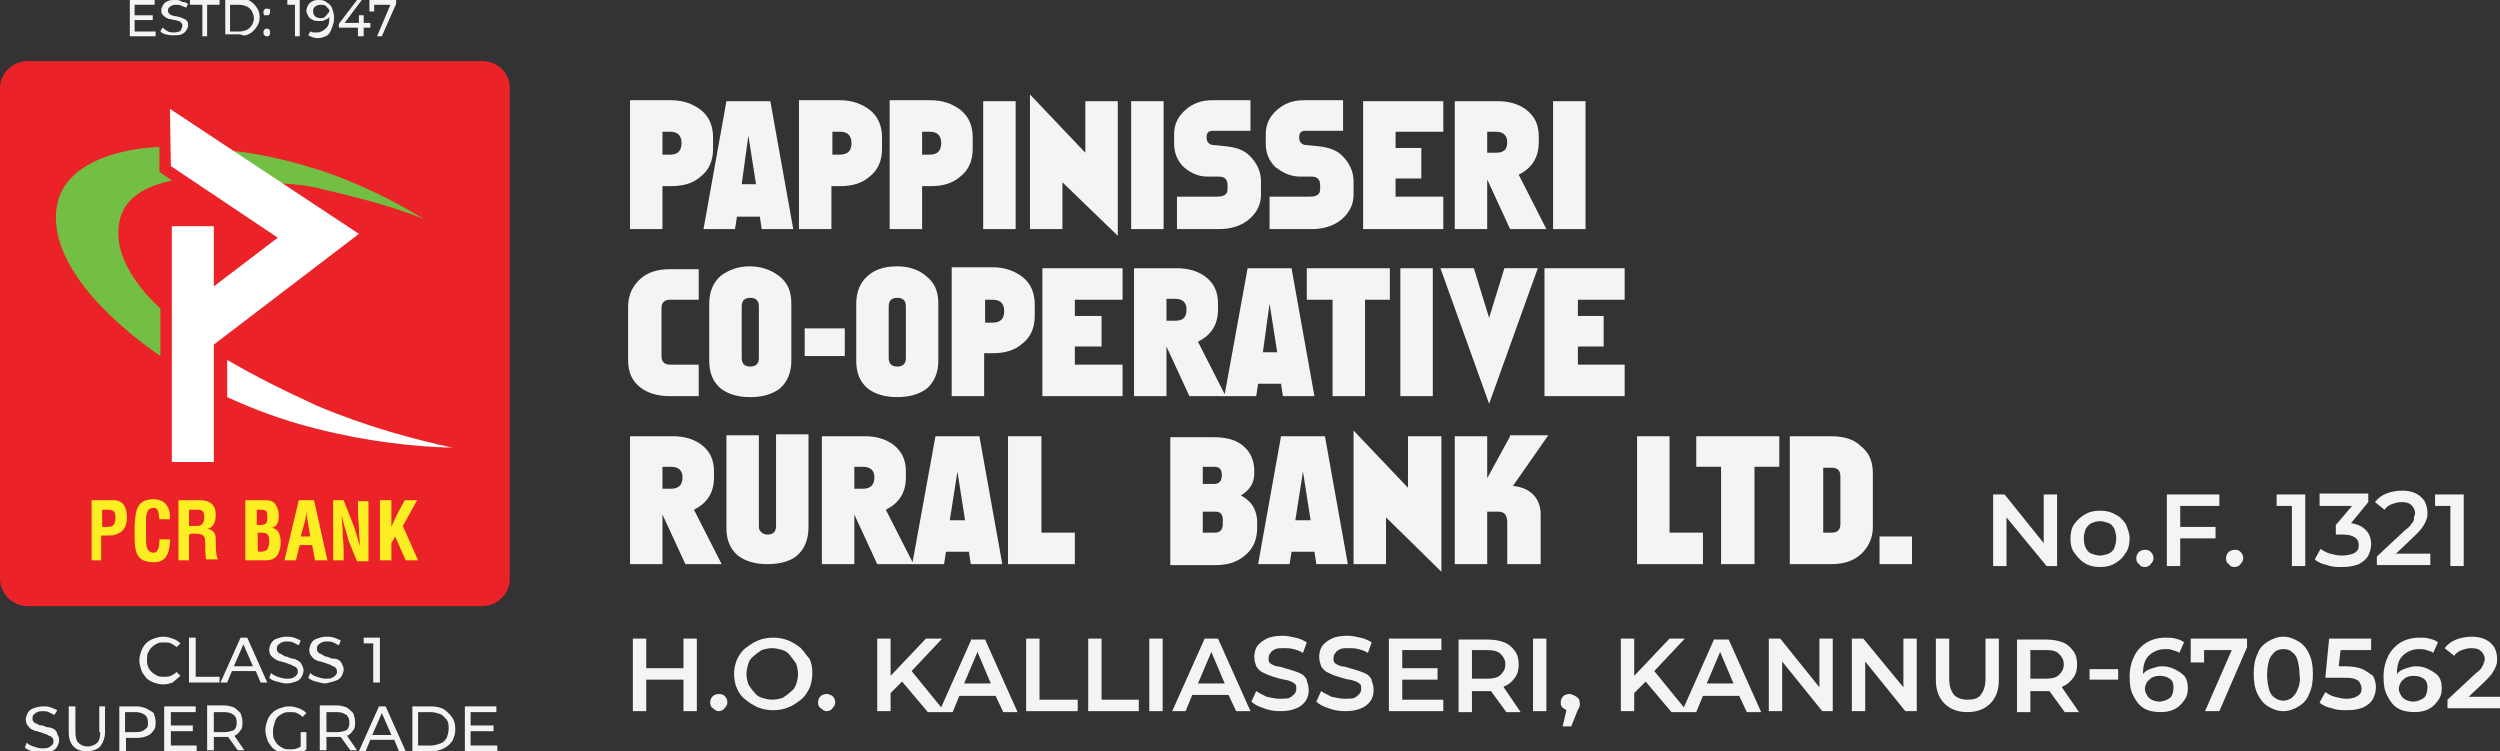 <?xml version="1.0" encoding="utf-8"?>
<!-- Generator: Adobe Illustrator 27.5.0, SVG Export Plug-In . SVG Version: 6.00 Build 0)  -->
<svg version="1.1" id="Layer_1" xmlns="http://www.w3.org/2000/svg" xmlns:xlink="http://www.w3.org/1999/xlink" x="0px" y="0px"
	 width="261.9px" height="78.7px" viewBox="0 0 261.9 78.7" style="enable-background:new 0 0 261.9 78.7;" xml:space="preserve">
<rect x="0" y="0" width="261.9" height="78.7" fill="#333333" stroke="none"/>
<style type="text/css">
	.st0{fill:#EB2228;}
	.st1{fill:#FCEE23;}
	.st2{fill:#72BF44;}
	.st3{fill:#FFFFFF;}
	.st4{fill:#F4F4F4;}
</style>
<g>
	<g>
		<path class="st0" d="M2.9,63.5h47.6c1.6,0,2.9-1.3,2.9-2.8V9.2c0-1.6-1.3-2.8-2.9-2.8H2.9C1.3,6.4,0,7.7,0,9.2v51.4
			C0,62.2,1.3,63.5,2.9,63.5z"/>
		<g>
			<g>
				<path class="st1" d="M9.6,58.7v-6.3h2.3c1.1,0,1.4,0.9,1.4,1.8c0,0.5-0.1,1.1-0.6,1.5c-0.4,0.3-0.8,0.4-1.3,0.4h-0.8v2.6
					L9.6,58.7L9.6,58.7z M10.7,55.2h0.6c0.5,0,0.8-0.2,0.8-1c0-0.7-0.3-0.8-0.9-0.8h-0.5V55.2z"/>
				<path class="st1" d="M17.8,56.5c0,0.1,0,0.2,0,0.4c-0.1,1.1-0.4,2-1.7,2c-1.9,0-2-1.2-2-2.9v-0.9c0.1-1.6,0.2-2.8,2-2.8
					c1,0,1.6,0.6,1.7,1.6c0,0.2,0,0.3,0,0.5h-1.1c-0.1-0.4,0-1.2-0.6-1.2c-0.9,0-0.8,1.1-0.8,1.6v1.7c0,0.5,0,1.4,0.8,1.4
					c0.6,0,0.6-1,0.6-1.4H17.8z"/>
				<path class="st1" d="M19.8,56v2.7h-1.1v-6.3h2.2c1,0,1.7,0.4,1.7,1.5c0,0.7-0.2,1.4-0.9,1.5v0c0.7,0.1,0.9,0.5,0.9,1.1
					c0,0.2,0,1.8,0.2,2v0.1h-1.2c-0.1-0.4-0.1-1.2-0.1-1.6c0-0.4,0-0.9-0.4-1c-0.3-0.1-0.6-0.1-1-0.1L19.8,56L19.8,56z M19.8,55.1
					h0.9c0.4,0,0.7-0.3,0.7-0.9c0-0.7-0.3-0.8-0.7-0.8h-0.9L19.8,55.1L19.8,55.1z"/>
				<path class="st1" d="M25.7,58.7v-6.3h1.9c0.5,0,1,0,1.3,0.5c0.2,0.3,0.3,0.7,0.3,1.1c0,0.6-0.1,1.1-0.7,1.3v0
					c0.6,0.1,0.9,0.6,0.9,1.5c0,0.2,0,0.5-0.1,0.8c-0.2,0.8-0.7,1.1-1.5,1.1L25.7,58.7L25.7,58.7z M27.1,55c0.3,0,0.6,0,0.8-0.2
					c0.1-0.2,0.1-0.4,0.1-0.7c0-0.5-0.1-0.7-0.6-0.7h-0.5V55H27.1z M27.1,57.8c0.2,0,0.5,0,0.7-0.1c0.3-0.1,0.4-0.6,0.4-0.9
					c0-0.7-0.1-1-0.8-1h-0.4v1.9L27.1,57.8L27.1,57.8z"/>
				<path class="st1" d="M29.8,58.7l1.5-6.3h1.6l1.4,6.3H33l-0.3-1.6h-1.3L31,58.7H29.8z M31.5,56.2h1l-0.3-1.8
					c-0.1-0.3-0.1-0.6-0.1-0.9c0-0.1,0-0.3,0-0.4h0c0,0.1,0,0.3,0,0.4c0,0.3-0.1,0.6-0.1,0.9L31.5,56.2z"/>
				<path class="st1" d="M37.5,52.5h1.1v6.3h-1.2l-0.9-2.2C36.3,55.7,36,55,35.8,54h0c0,0.5,0.1,1.2,0.1,1.8c0,0.6,0.1,1.2,0.1,1.7
					v1.2h-1.1v-6.3H36l0.9,2.3c0.3,0.7,0.5,1.5,0.8,2.5h0c0-0.6-0.1-1.2-0.1-1.8c0-0.6-0.1-1.2-0.1-1.8V52.5z"/>
				<path class="st1" d="M39.8,58.7v-6.3H41v2.8h0c0.2-0.5,0.5-1.1,0.7-1.5l0.7-1.3h1.3l-1.5,2.7l1.6,3.6h-1.3l-1.1-2.5L41,56.9v1.8
					H39.8z"/>
			</g>
			<g>
				<path class="st2" d="M44.5,23c-2.8-1.7-6.5-3.7-11.1-5.2c-3.4-1.1-6.4-1.7-9-2l4.9,3.4c1.7,0.1,2.9,0.2,4.8,0.7
					C38,20.8,42,21.9,44.5,23"/>
				<path class="st3" d="M23.8,37.7v3.9c2.6,1.2,5.7,2.4,9.3,3.3c5.5,1.4,10.4,1.9,14.3,2c-4.1-0.9-9-2.2-14.2-4.4
					C29.7,40.9,26.5,39.3,23.8,37.7"/>
				<path class="st2" d="M16.7,15.4c0,0-10.1,0.1-10.8,6.6c-0.7,6.5,7.4,12.9,10.9,15.3v-5c0,0-4.6-3.9-4.4-8.1
					c0.1-4.1,4.1-4.9,5.6-5.3L16.7,18L16.7,15.4L16.7,15.4z"/>
				<polygon class="st3" points="37.6,24.5 22.4,36.1 22.4,48.4 18,48.4 18,23.7 22.4,23.7 22.4,30 29.1,24.9 17.9,17.4 17.8,11.4 
									"/>
			</g>
		</g>
	</g>
	<g>
		<path class="st4" d="M69.4,19.5h0.9c1.3,0,2.3-0.3,3.1-1c0.9-0.7,1.3-1.7,1.3-2.9v-1.2c0-1.2-0.4-2.2-1.3-2.9
			c-0.8-0.6-1.8-1-3.1-1H66V24h3.4V19.5z M69.4,13.8h0.8c0.8,0,1.2,0.4,1.2,1.2c0,0.8-0.4,1.2-1.2,1.2h-0.8V13.8z"/>
		<path class="st4" d="M77,24l0.2-1.3h2.4l0.2,1.3h3.3l-2.4-13.4h-4.6L73.7,24H77z M78.4,14.2l0.8,5.1h-1.5L78.4,14.2z"/>
		<path class="st4" d="M87.2,19.5H88c1.3,0,2.3-0.3,3.1-1c0.9-0.7,1.3-1.7,1.3-2.9v-1.2c0-1.2-0.4-2.2-1.3-2.9c-0.8-0.6-1.8-1-3.1-1
			h-4.3V24h3.4V19.5z M87.2,13.8H88c0.8,0,1.2,0.4,1.2,1.2c0,0.8-0.4,1.2-1.2,1.2h-0.8V13.8z"/>
		<path class="st4" d="M96.6,19.5h0.9c1.3,0,2.3-0.3,3.1-1c0.9-0.7,1.3-1.7,1.3-2.9v-1.2c0-1.2-0.4-2.2-1.3-2.9
			c-0.8-0.6-1.8-1-3.1-1h-4.3V24h3.4V19.5z M96.6,13.8h0.8c0.8,0,1.2,0.4,1.2,1.2c0,0.8-0.4,1.2-1.2,1.2h-0.8V13.8z"/>
		<rect x="103" y="10.6" class="st4" width="3.4" height="13.4"/>
		<polygon class="st4" points="111.3,19.1 117.1,24.7 117.1,10.6 113.7,10.6 113.7,16 107.9,9.9 107.9,24 111.3,24 		"/>
		<rect x="118.5" y="10.6" class="st4" width="3.4" height="13.4"/>
		<path class="st4" d="M126.5,18.5l0.7,0h0.5c0.6,0,0.9,0.3,0.9,0.9v0.4c0,0.6-0.4,0.8-1.1,0.8h-4.2V24h4.4c1.2,0,2.2-0.3,3-0.9
			c0.9-0.7,1.4-1.6,1.4-2.7V19c0-1-0.4-1.9-1.2-2.7c-0.6-0.6-1.5-0.9-2.7-1l-1-0.1c-0.5,0-0.8-0.3-0.8-0.8c0-0.5,0.2-0.7,0.7-0.7
			h3.9v-3.2H127c-1.1,0-2,0.3-2.8,1c-0.8,0.7-1.2,1.5-1.2,2.6c0,0,0,0.1,0,0.2V15c0,1,0.3,1.8,1,2.5
			C124.7,18.1,125.5,18.5,126.5,18.5z"/>
		<path class="st4" d="M136.2,18.5l0.7,0h0.5c0.6,0,0.9,0.3,0.9,0.9v0.4c0,0.6-0.4,0.8-1.1,0.8H133V24h4.4c1.2,0,2.2-0.3,3-0.9
			c0.9-0.7,1.4-1.6,1.4-2.7V19c0-1-0.4-1.9-1.2-2.7c-0.6-0.6-1.5-0.9-2.7-1l-1-0.1c-0.5,0-0.8-0.3-0.8-0.8c0-0.5,0.2-0.7,0.7-0.7
			h3.9v-3.2h-4.1c-1.1,0-2,0.3-2.8,1c-0.8,0.7-1.2,1.5-1.2,2.6c0,0,0,0.1,0,0.2V15c0,1,0.3,1.8,1,2.5
			C134.4,18.1,135.2,18.5,136.2,18.5z"/>
		<polygon class="st4" points="151.2,20.6 146.2,20.6 146.2,18.7 148.9,18.7 148.9,15.5 146.2,15.5 146.2,13.8 151.2,13.8 
			151.2,10.6 142.8,10.6 142.8,24 151.2,24 		"/>
		<path class="st4" d="M155.8,18.8l2.4,5.2h3.8l-2.9-5.7c1.4-0.7,2.1-1.8,2.1-3.4v-0.6c0-1.2-0.4-2.1-1.3-2.8
			c-0.8-0.6-1.8-0.9-3-0.9h-4.5V24h3.4V18.8z M155.8,13.8h0.9c0.8,0,1.2,0.4,1.2,1.1c0,0.8-0.4,1.1-1.2,1.1h-0.9V13.8z"/>
		<rect x="162.7" y="10.6" class="st4" width="3.4" height="13.4"/>
		<path class="st4" d="M70.2,41.5h3v-3.3h-3c-0.6,0-0.9-0.3-0.9-0.9v-5c0-0.6,0.3-0.9,0.9-0.9h3v-3.2h-3c-1.3,0-2.3,0.3-3.1,1
			c-0.8,0.7-1.3,1.7-1.3,2.9v5.6c0,1.3,0.4,2.2,1.3,2.9C67.9,41.2,68.9,41.5,70.2,41.5z"/>
		<path class="st4" d="M75.5,28.9c-0.8,0.7-1.2,1.7-1.2,2.9v6c0,1.3,0.4,2.2,1.2,2.9c0.8,0.6,1.8,0.9,3.1,0.9c1.3,0,2.3-0.3,3.1-0.9
			c0.8-0.7,1.2-1.7,1.2-2.9v-6c0-1.3-0.4-2.2-1.3-2.9c-0.8-0.6-1.8-1-3.1-1C77.3,27.9,76.3,28.3,75.5,28.9z M79.5,32.1v5.4
			c0,0.6-0.3,0.9-0.9,0.9c-0.6,0-0.9-0.3-0.9-0.9v-5.4c0-0.6,0.3-0.9,0.9-0.9C79.2,31.2,79.5,31.5,79.5,32.1z"/>
		<rect x="84.3" y="34.4" class="st4" width="4.2" height="2.9"/>
		<path class="st4" d="M94,27.9c-1.3,0-2.3,0.3-3.1,1c-0.8,0.7-1.2,1.7-1.2,2.9v6c0,1.3,0.4,2.2,1.2,2.9c0.8,0.6,1.8,0.9,3.1,0.9
			c1.3,0,2.3-0.3,3.1-0.9c0.8-0.7,1.2-1.7,1.2-2.9v-6c0-1.3-0.4-2.2-1.3-2.9C96.3,28.3,95.3,27.9,94,27.9z M94.9,37.5
			c0,0.6-0.3,0.9-0.9,0.9c-0.6,0-0.9-0.3-0.9-0.9v-5.4c0-0.6,0.3-0.9,0.9-0.9c0.6,0,0.9,0.3,0.9,0.9V37.5z"/>
		<path class="st4" d="M99.7,28.1v13.4h3.4V37h0.9c1.3,0,2.3-0.3,3.1-1c0.9-0.7,1.3-1.7,1.3-2.9v-1.2c0-1.2-0.4-2.2-1.3-2.9
			c-0.8-0.6-1.8-1-3.1-1H99.7z M105.2,32.6c0,0.8-0.4,1.2-1.2,1.2h-0.8v-2.4h0.8C104.8,31.4,105.2,31.8,105.2,32.6z"/>
		<polygon class="st4" points="109.2,41.5 117.6,41.5 117.6,38.2 112.6,38.2 112.6,36.3 115.4,36.3 115.4,33.1 112.6,33.1 
			112.6,31.4 117.6,31.4 117.6,28.1 109.2,28.1 		"/>
		<path class="st4" d="M134.2,40.2l0.2,1.3h3.3l-2.4-13.4h-4.6l-2.4,13.2l-2.8-5.5c1.4-0.7,2.1-1.8,2.1-3.4v-0.6
			c0-1.2-0.4-2.1-1.3-2.8c-0.8-0.6-1.8-0.9-3-0.9h-4.5v13.4h3.4v-5.2l2.4,5.2h3.7h0.1h3.2l0.2-1.3H134.2z M133,31.8l0.8,5.1h-1.5
			L133,31.8z M123.1,33.6h-0.9v-2.3h0.9c0.8,0,1.2,0.4,1.2,1.1C124.3,33.3,123.9,33.6,123.1,33.6z"/>
		<polygon class="st4" points="143,41.5 143,31.4 145.6,31.4 145.6,28.1 136.9,28.1 136.9,31.4 139.6,31.4 139.6,41.5 		"/>
		<rect x="146.7" y="28.1" class="st4" width="3.4" height="13.4"/>
		<polygon class="st4" points="156,33.3 154.4,28.1 150.9,28.1 156,42.3 161.1,28.1 157.6,28.1 		"/>
		<polygon class="st4" points="161.8,41.5 170.2,41.5 170.2,38.2 165.3,38.2 165.3,36.3 168,36.3 168,33.1 165.3,33.1 165.3,31.4 
			170.2,31.4 170.2,28.1 161.8,28.1 		"/>
		<path class="st4" d="M74.8,50v-0.6c0-1.2-0.4-2.1-1.3-2.8c-0.8-0.6-1.8-0.9-3-0.9H66v13.4h3.4v-5.2l2.4,5.2h3.8l-2.9-5.7
			C74.1,52.7,74.8,51.6,74.8,50z M70.3,51.2h-0.9v-2.3h0.9c0.8,0,1.2,0.4,1.2,1.1C71.5,50.8,71.1,51.2,70.3,51.2z"/>
		<path class="st4" d="M81.3,55.1c0,0.6-0.3,0.9-0.9,0.9c-0.3,0-0.5-0.1-0.7-0.3c-0.2-0.2-0.2-0.4-0.2-0.7v-9.4h-3.4v9.7
			c0,1.3,0.4,2.2,1.2,2.9c0.8,0.6,1.8,0.9,3.1,0.9c1.3,0,2.4-0.3,3.1-0.9c0.8-0.7,1.2-1.7,1.2-3v-9.7h-3.4V55.1z"/>
		<path class="st4" d="M98,45.7l-2.4,13.2l-2.8-5.5c1.4-0.7,2.1-1.8,2.1-3.4v-0.6c0-1.2-0.4-2.1-1.3-2.8c-0.8-0.6-1.8-0.9-3-0.9
			h-4.5v13.4h3.4v-5.2l2.4,5.2h3.7h0.1h3.2l0.2-1.3h2.4l0.2,1.3h3.3l-2.4-13.4H98z M90.4,51.2h-0.9v-2.3h0.9c0.8,0,1.2,0.4,1.2,1.1
			C91.6,50.8,91.2,51.2,90.4,51.2z M99.5,54.5l0.8-5.1l0.8,5.1H99.5z"/>
		<polygon class="st4" points="109.1,45.7 105.6,45.7 105.6,59.1 112.6,59.1 112.6,55.8 109.1,55.8 		"/>
		<path class="st4" d="M130,51.9c1-0.6,1.4-1.4,1.4-2.3v-0.2c0-1.2-0.4-2.1-1.3-2.8c-0.8-0.6-1.8-0.8-3-0.8h-4.5v13.4h4.7
			c1.3,0,2.3-0.3,3.1-1c0.9-0.7,1.3-1.7,1.3-2.9v-0.8C131.6,53.3,131.1,52.5,130,51.9z M126,48.9h1.2c0.6,0,0.8,0.3,0.8,0.9
			c0,0.6-0.3,0.9-0.8,0.9H126V48.9z M128.1,54.9c0,0.6-0.3,0.9-0.8,0.9H126v-2.2h1.3c0.6,0,0.8,0.3,0.8,0.9V54.9z"/>
		<path class="st4" d="M134.2,45.7l-2.4,13.4h3.3l0.2-1.3h2.4l0.2,1.3h3.3l-2.4-13.4H134.2z M135.7,54.5l0.8-5.1l0.8,5.1H135.7z"/>
		<polygon class="st4" points="147.5,51.1 141.8,45.1 141.8,59.1 145.2,59.1 145.2,54.2 151,59.9 151,45.7 147.5,45.7 		"/>
		<path class="st4" d="M158.2,45.7l-2.4,4.4v-4.4h-3.4v13.4h3.4v-5.5h1.2c0.6,0,0.9,0.4,0.9,1.1v4.4h3.5v-5.2c0-0.9-0.3-1.6-0.8-2.1
			s-1.2-0.8-2.1-0.9l3.7-5.3H158.2z"/>
		<polygon class="st4" points="174.9,45.7 171.5,45.7 171.5,59.1 178.4,59.1 178.4,55.8 174.9,55.8 		"/>
		<polygon class="st4" points="177.7,48.9 180.3,48.9 180.3,59.1 183.8,59.1 183.8,48.9 186.4,48.9 186.4,45.7 177.7,45.7 		"/>
		<path class="st4" d="M191.8,45.7h-4.3v13.4h4.3c1.3,0,2.3-0.3,3.1-1c0.8-0.7,1.3-1.7,1.3-2.9v-5.6c0-1.3-0.4-2.2-1.3-2.9
			C194.2,46,193.1,45.7,191.8,45.7z M192.8,54.9c0,0.6-0.3,0.9-0.9,0.9H191v-6.8h0.9c0.6,0,0.9,0.3,0.9,0.9V54.9z"/>
		<rect x="196.9" y="56.2" class="st4" width="3.4" height="2.9"/>
	</g>
	<g>
		<polygon class="st4" points="71.6,70 67.7,70 67.7,66.9 66.3,66.9 66.3,74.5 67.7,74.5 67.7,71.2 71.6,71.2 71.6,74.5 73,74.5 
			73,66.9 71.6,66.9 		"/>
		<path class="st4" d="M75.3,72.7c-0.2,0-0.5,0.1-0.6,0.2c-0.2,0.2-0.3,0.4-0.3,0.7c0,0.3,0.1,0.5,0.3,0.6c0.2,0.2,0.4,0.3,0.6,0.3
			s0.5-0.1,0.6-0.3c0.2-0.2,0.3-0.4,0.3-0.6c0-0.3-0.1-0.5-0.3-0.7C75.8,72.8,75.6,72.7,75.3,72.7z"/>
		<path class="st4" d="M83.9,67.9c-0.4-0.3-0.8-0.6-1.3-0.8c-0.5-0.2-1-0.3-1.6-0.3c-0.6,0-1.1,0.1-1.6,0.3
			c-0.5,0.2-0.9,0.5-1.3,0.8c-0.4,0.3-0.7,0.8-0.9,1.2c-0.2,0.5-0.3,1-0.3,1.5s0.1,1.1,0.3,1.5c0.2,0.5,0.5,0.9,0.9,1.2
			c0.4,0.3,0.8,0.6,1.3,0.8c0.5,0.2,1,0.3,1.6,0.3c0.6,0,1.1-0.1,1.6-0.3c0.5-0.2,0.9-0.5,1.3-0.8s0.7-0.8,0.9-1.2
			c0.2-0.5,0.3-1,0.3-1.6s-0.1-1.1-0.3-1.5C84.5,68.7,84.2,68.2,83.9,67.9z M83.4,71.7c-0.1,0.3-0.3,0.6-0.6,0.8
			c-0.2,0.2-0.5,0.4-0.8,0.6c-0.3,0.1-0.7,0.2-1.1,0.2c-0.4,0-0.7-0.1-1.1-0.2c-0.3-0.1-0.6-0.3-0.8-0.6c-0.2-0.2-0.4-0.5-0.6-0.8
			c-0.1-0.3-0.2-0.7-0.2-1.1c0-0.4,0.1-0.7,0.2-1.1c0.1-0.3,0.3-0.6,0.6-0.8c0.2-0.2,0.5-0.4,0.8-0.6c0.3-0.1,0.7-0.2,1.1-0.2
			c0.4,0,0.7,0.1,1.1,0.2c0.3,0.1,0.6,0.3,0.8,0.6s0.4,0.5,0.6,0.8c0.1,0.3,0.2,0.7,0.2,1.1S83.5,71.4,83.4,71.7z"/>
		<path class="st4" d="M86.6,72.7c-0.2,0-0.5,0.1-0.6,0.2c-0.2,0.2-0.3,0.4-0.3,0.7c0,0.3,0.1,0.5,0.3,0.6c0.2,0.2,0.4,0.3,0.6,0.3
			s0.5-0.1,0.6-0.3c0.2-0.2,0.3-0.4,0.3-0.6c0-0.3-0.1-0.5-0.3-0.7C87,72.8,86.8,72.7,86.6,72.7z"/>
		<path class="st4" d="M101.8,66.9l-3.2,7.2l-3.1-3.8l3.2-3.4H97l-3.7,3.9v-3.9h-1.4v7.6h1.4v-1.9l1.2-1.2l2.7,3.2h1.2h0.4h1
			l0.7-1.7h3.8l0.8,1.7h1.5l-3.4-7.6H101.8z M101,71.6l1.4-3.3l1.4,3.3H101z"/>
		<polygon class="st4" points="108.9,66.9 107.5,66.9 107.5,74.5 112.9,74.5 112.9,73.3 108.9,73.3 		"/>
		<polygon class="st4" points="115.4,66.9 114,66.9 114,74.5 119.3,74.5 119.3,73.3 115.4,73.3 		"/>
		<rect x="120.4" y="66.9" class="st4" width="1.4" height="7.6"/>
		<path class="st4" d="M126.2,66.9l-3.4,7.6h1.4l0.7-1.7h3.8l0.8,1.7h1.5l-3.4-7.6H126.2z M125.5,71.6l1.4-3.3l1.4,3.3H125.5z"/>
		<path class="st4" d="M136.5,70.7c-0.3-0.2-0.6-0.3-0.9-0.4c-0.3-0.1-0.6-0.2-1-0.3c-0.3-0.1-0.6-0.2-0.9-0.2
			c-0.3-0.1-0.5-0.2-0.6-0.3c-0.2-0.1-0.2-0.3-0.2-0.6c0-0.2,0.1-0.4,0.2-0.5c0.1-0.2,0.3-0.3,0.5-0.4c0.2-0.1,0.6-0.1,0.9-0.1
			c0.3,0,0.7,0,1,0.1c0.4,0.1,0.7,0.2,1,0.4l0.4-1.1c-0.3-0.2-0.7-0.4-1.2-0.5c-0.4-0.1-0.9-0.2-1.3-0.2c-0.7,0-1.3,0.1-1.7,0.3
			c-0.4,0.2-0.8,0.5-1,0.8c-0.2,0.3-0.3,0.7-0.3,1.1c0,0.4,0.1,0.7,0.2,1c0.2,0.3,0.4,0.5,0.6,0.6s0.6,0.3,0.9,0.4
			c0.3,0.1,0.6,0.2,1,0.3c0.3,0.1,0.6,0.1,0.9,0.2c0.3,0.1,0.5,0.2,0.6,0.3c0.2,0.1,0.2,0.3,0.2,0.6c0,0.2-0.1,0.4-0.2,0.5
			s-0.3,0.3-0.5,0.4c-0.2,0.1-0.6,0.1-1,0.1c-0.5,0-0.9-0.1-1.4-0.2c-0.4-0.2-0.8-0.4-1.1-0.6l-0.5,1.1c0.3,0.3,0.7,0.5,1.3,0.7
			c0.5,0.2,1.1,0.3,1.7,0.3c0.7,0,1.3-0.1,1.7-0.3c0.5-0.2,0.8-0.5,1-0.8c0.2-0.3,0.3-0.7,0.3-1.1c0-0.4-0.1-0.7-0.2-1
			C136.9,71.1,136.7,70.9,136.5,70.7z"/>
		<path class="st4" d="M143.3,70.7c-0.3-0.2-0.6-0.3-0.9-0.4c-0.3-0.1-0.6-0.2-1-0.3c-0.3-0.1-0.6-0.2-0.9-0.2
			c-0.3-0.1-0.5-0.2-0.6-0.3c-0.2-0.1-0.2-0.3-0.2-0.6c0-0.2,0.1-0.4,0.2-0.5c0.1-0.2,0.3-0.3,0.5-0.4c0.2-0.1,0.6-0.1,0.9-0.1
			c0.3,0,0.7,0,1,0.1c0.4,0.1,0.7,0.2,1,0.4l0.4-1.1c-0.3-0.2-0.7-0.4-1.2-0.5c-0.4-0.1-0.9-0.2-1.3-0.2c-0.7,0-1.3,0.1-1.7,0.3
			c-0.4,0.2-0.8,0.5-1,0.8c-0.2,0.3-0.3,0.7-0.3,1.1c0,0.4,0.1,0.7,0.2,1c0.2,0.3,0.4,0.5,0.6,0.6s0.6,0.3,0.9,0.4
			c0.3,0.1,0.6,0.2,1,0.3c0.3,0.1,0.6,0.1,0.9,0.2c0.3,0.1,0.5,0.2,0.6,0.3c0.2,0.1,0.2,0.3,0.2,0.6c0,0.2-0.1,0.4-0.2,0.5
			s-0.3,0.3-0.5,0.4c-0.2,0.1-0.6,0.1-1,0.1c-0.5,0-0.9-0.1-1.4-0.2c-0.4-0.2-0.8-0.4-1.1-0.6l-0.5,1.1c0.3,0.3,0.7,0.5,1.3,0.7
			c0.5,0.2,1.1,0.3,1.7,0.3c0.7,0,1.3-0.1,1.7-0.3c0.5-0.2,0.8-0.5,1-0.8c0.2-0.3,0.3-0.7,0.3-1.1c0-0.4-0.1-0.7-0.2-1
			C143.7,71.1,143.5,70.9,143.3,70.7z"/>
		<polygon class="st4" points="146.9,71.2 150.6,71.2 150.6,70 146.9,70 146.9,68.1 151,68.1 151,66.9 145.5,66.9 145.5,74.5 
			151.2,74.5 151.2,73.3 146.9,73.3 		"/>
		<path class="st4" d="M157.6,71.9c0.5-0.2,0.8-0.5,1.1-0.9c0.3-0.4,0.4-0.9,0.4-1.4s-0.1-1-0.4-1.4s-0.6-0.7-1.1-0.9
			c-0.5-0.2-1.1-0.3-1.7-0.3h-3.1v7.6h1.4v-2.2h1.7c0.1,0,0.2,0,0.3,0l1.6,2.2h1.5l-1.7-2.5C157.5,72,157.5,71.9,157.6,71.9z
			 M157.2,68.5c0.3,0.3,0.5,0.6,0.5,1.1c0,0.5-0.2,0.8-0.5,1.1c-0.3,0.3-0.8,0.4-1.4,0.4h-1.6v-3h1.6
			C156.4,68.1,156.9,68.2,157.2,68.5z"/>
		<rect x="160.6" y="66.9" class="st4" width="1.4" height="7.6"/>
		<path class="st4" d="M164.4,72.7c-0.2,0-0.5,0.1-0.6,0.2c-0.2,0.2-0.3,0.4-0.3,0.7c0,0.3,0.1,0.5,0.3,0.6c0.1,0.1,0.2,0.1,0.3,0.2
			l-0.4,1.7h0.9l0.6-1.5c0.1-0.2,0.1-0.3,0.2-0.4c0-0.1,0.1-0.2,0.1-0.3c0-0.1,0-0.2,0-0.2c0-0.3-0.1-0.5-0.2-0.6
			C164.9,72.8,164.6,72.7,164.4,72.7z"/>
		<path class="st4" d="M179.6,66.9l-3.2,7.2l-3.1-3.8l3.2-3.4h-1.6l-3.7,3.9v-3.9h-1.4v7.6h1.4v-1.9l1.2-1.2l2.7,3.2h1.2h0.4h1
			l0.7-1.7h3.8l0.8,1.7h1.5l-3.4-7.6H179.6z M178.8,71.6l1.4-3.3l1.4,3.3H178.8z"/>
		<polygon class="st4" points="190.6,72 186.5,66.9 185.3,66.9 185.3,74.5 186.7,74.5 186.7,69.3 190.9,74.5 192,74.5 192,66.9 
			190.6,66.9 		"/>
		<polygon class="st4" points="199.4,72 195.2,66.9 194,66.9 194,74.5 195.4,74.5 195.4,69.3 199.6,74.5 200.8,74.5 200.8,66.9 
			199.4,66.9 		"/>
		<path class="st4" d="M208,71.1c0,0.8-0.2,1.3-0.5,1.7c-0.3,0.4-0.8,0.5-1.4,0.5s-1.1-0.2-1.4-0.5c-0.3-0.4-0.5-0.9-0.5-1.7v-4.2
			h-1.4v4.3c0,1.1,0.3,1.9,0.9,2.5c0.6,0.6,1.4,0.9,2.4,0.9c1,0,1.8-0.3,2.4-0.9c0.6-0.6,0.9-1.4,0.9-2.5v-4.3H208V71.1z"/>
		<path class="st4" d="M216.1,71.9c0.5-0.2,0.8-0.5,1.1-0.9c0.3-0.4,0.4-0.9,0.4-1.4s-0.1-1-0.4-1.4s-0.6-0.7-1.1-0.9
			c-0.5-0.2-1.1-0.3-1.7-0.3h-3.1v7.6h1.4v-2.2h1.7c0.1,0,0.2,0,0.3,0l1.6,2.2h1.5L216,72C216,72,216.1,71.9,216.1,71.9z
			 M215.7,68.5c0.3,0.3,0.5,0.6,0.5,1.1c0,0.5-0.2,0.8-0.5,1.1c-0.3,0.3-0.8,0.4-1.4,0.4h-1.6v-3h1.6
			C215,68.1,215.4,68.2,215.7,68.5z"/>
		<rect x="218.9" y="70.1" class="st4" width="3" height="1.1"/>
		<path class="st4" d="M227.8,70.1c-0.4-0.2-0.8-0.3-1.3-0.3c-0.4,0-0.7,0.1-1,0.2c-0.3,0.1-0.6,0.2-0.8,0.4
			c-0.1,0.1-0.1,0.1-0.2,0.2c0,0,0,0,0,0c0-0.9,0.2-1.5,0.6-1.9c0.4-0.4,1-0.7,1.7-0.7c0.3,0,0.5,0,0.8,0.1c0.2,0.1,0.5,0.1,0.7,0.3
			l0.5-1.1c-0.2-0.2-0.5-0.3-0.9-0.4c-0.3-0.1-0.7-0.1-1.1-0.1c-0.7,0-1.4,0.2-1.9,0.5s-1,0.8-1.3,1.4c-0.3,0.6-0.5,1.3-0.5,2.2
			c0,0.8,0.1,1.5,0.4,2c0.3,0.6,0.6,1,1.1,1.3c0.5,0.3,1.1,0.4,1.8,0.4c0.5,0,1-0.1,1.4-0.3c0.4-0.2,0.7-0.5,1-0.9s0.4-0.8,0.4-1.3
			c0-0.5-0.1-0.9-0.3-1.2S228.2,70.3,227.8,70.1z M227.5,72.9c-0.1,0.2-0.3,0.3-0.5,0.4c-0.2,0.1-0.5,0.2-0.8,0.2
			c-0.3,0-0.6-0.1-0.8-0.2c-0.2-0.1-0.4-0.3-0.5-0.5c-0.1-0.2-0.2-0.4-0.2-0.6c0-0.3,0.1-0.5,0.2-0.7c0.1-0.2,0.3-0.3,0.5-0.5
			c0.2-0.1,0.5-0.2,0.8-0.2c0.5,0,0.8,0.1,1.1,0.3s0.4,0.5,0.4,0.9C227.7,72.4,227.6,72.7,227.5,72.9z"/>
		<polygon class="st4" points="229.5,69.4 230.9,69.4 230.9,68.1 233.8,68.1 231,74.5 232.5,74.5 235.4,67.8 235.4,66.9 229.5,66.9 
					"/>
		<path class="st4" d="M240.8,67.2c-0.5-0.3-1-0.5-1.6-0.5c-0.6,0-1.1,0.2-1.6,0.5c-0.5,0.3-0.9,0.7-1.1,1.3
			c-0.3,0.6-0.4,1.3-0.4,2.1c0,0.8,0.1,1.5,0.4,2.1c0.3,0.6,0.6,1,1.1,1.3c0.5,0.3,1,0.5,1.6,0.5c0.6,0,1.1-0.2,1.6-0.5
			c0.5-0.3,0.9-0.7,1.1-1.3c0.3-0.6,0.4-1.3,0.4-2.1c0-0.8-0.1-1.5-0.4-2.1C241.7,68,241.3,67.5,240.8,67.2z M240.7,72.2
			c-0.1,0.4-0.4,0.7-0.6,0.9c-0.3,0.2-0.6,0.3-0.9,0.3c-0.3,0-0.6-0.1-0.9-0.3c-0.3-0.2-0.5-0.5-0.6-0.9s-0.2-0.9-0.2-1.5
			c0-0.6,0.1-1.1,0.2-1.5c0.1-0.4,0.4-0.7,0.6-0.9s0.6-0.3,0.9-0.3c0.4,0,0.7,0.1,0.9,0.3c0.3,0.2,0.5,0.5,0.6,0.9
			c0.1,0.4,0.2,0.9,0.2,1.5C241,71.3,240.9,71.8,240.7,72.2z"/>
		<path class="st4" d="M247.5,70.1c-0.5-0.2-1.1-0.3-1.8-0.3H245l0.2-1.7h3.2v-1.2h-4.4l-0.4,4.1h1.8c0.5,0,0.9,0,1.2,0.1
			c0.3,0.1,0.5,0.2,0.6,0.4c0.1,0.2,0.2,0.4,0.2,0.6c0,0.4-0.1,0.6-0.4,0.8s-0.7,0.3-1.2,0.3c-0.4,0-0.8-0.1-1.2-0.2
			c-0.4-0.1-0.7-0.3-1-0.5l-0.6,1.1c0.3,0.3,0.8,0.5,1.3,0.6c0.5,0.2,1,0.2,1.6,0.2c0.7,0,1.2-0.1,1.7-0.3c0.4-0.2,0.8-0.5,1-0.9
			c0.2-0.4,0.3-0.8,0.3-1.2c0-0.4-0.1-0.8-0.3-1.2C248.3,70.6,247.9,70.3,247.5,70.1z"/>
		<path class="st4" d="M254.4,70.1c-0.4-0.2-0.8-0.3-1.3-0.3c-0.4,0-0.7,0.1-1,0.2c-0.3,0.1-0.6,0.2-0.8,0.4
			c-0.1,0.1-0.1,0.1-0.2,0.2c0,0,0,0,0,0c0-0.9,0.2-1.5,0.6-1.9c0.4-0.4,1-0.7,1.7-0.7c0.3,0,0.5,0,0.8,0.1c0.2,0.1,0.5,0.1,0.7,0.3
			l0.5-1.1c-0.2-0.2-0.5-0.3-0.9-0.4c-0.3-0.1-0.7-0.1-1.1-0.1c-0.7,0-1.4,0.2-1.9,0.5s-1,0.8-1.3,1.4c-0.3,0.6-0.5,1.3-0.5,2.2
			c0,0.8,0.1,1.5,0.4,2c0.3,0.6,0.6,1,1.1,1.3c0.5,0.3,1.1,0.4,1.8,0.4c0.5,0,1-0.1,1.4-0.3c0.4-0.2,0.7-0.5,1-0.9s0.4-0.8,0.4-1.3
			c0-0.5-0.1-0.9-0.3-1.2S254.8,70.3,254.4,70.1z M254.1,72.9c-0.1,0.2-0.3,0.3-0.5,0.4c-0.2,0.1-0.5,0.2-0.8,0.2
			c-0.3,0-0.6-0.1-0.8-0.2c-0.2-0.1-0.4-0.3-0.5-0.5c-0.1-0.2-0.2-0.4-0.2-0.6c0-0.3,0.1-0.5,0.2-0.7c0.1-0.2,0.3-0.3,0.5-0.5
			c0.2-0.1,0.5-0.2,0.8-0.2c0.5,0,0.8,0.1,1.1,0.3s0.4,0.5,0.4,0.9C254.3,72.4,254.2,72.7,254.1,72.9z"/>
		<path class="st4" d="M258.3,73.3l2-1.9c0.3-0.3,0.6-0.6,0.8-0.9s0.3-0.5,0.4-0.8c0.1-0.2,0.1-0.5,0.1-0.7c0-0.4-0.1-0.8-0.3-1.2
			c-0.2-0.3-0.5-0.6-0.9-0.8c-0.4-0.2-0.9-0.3-1.4-0.3c-0.6,0-1.2,0.1-1.7,0.3c-0.5,0.2-0.9,0.5-1.2,0.9l1,0.8
			c0.2-0.3,0.5-0.5,0.8-0.6c0.3-0.1,0.6-0.2,1-0.2c0.5,0,0.8,0.1,1,0.3s0.4,0.5,0.4,0.8c0,0.1,0,0.3-0.1,0.4c0,0.2-0.1,0.3-0.2,0.5
			c-0.1,0.2-0.3,0.4-0.6,0.6l-3,2.8v0.9h5.6v-1.2H258.3z"/>
		<path class="st4" d="M18.9,70.8l-0.4-0.4c-0.2,0.2-0.4,0.3-0.6,0.4c-0.2,0.1-0.5,0.1-0.7,0.1c-0.3,0-0.5,0-0.7-0.1
			c-0.2-0.1-0.4-0.2-0.6-0.4c-0.2-0.2-0.3-0.3-0.4-0.6c-0.1-0.2-0.1-0.5-0.1-0.7c0-0.3,0-0.5,0.1-0.7c0.1-0.2,0.2-0.4,0.4-0.6
			c0.2-0.2,0.4-0.3,0.6-0.4c0.2-0.1,0.5-0.1,0.7-0.1c0.3,0,0.5,0,0.7,0.1c0.2,0.1,0.4,0.2,0.6,0.4l0.4-0.4c-0.2-0.2-0.5-0.4-0.8-0.5
			s-0.6-0.2-1-0.2c-0.4,0-0.7,0.1-1,0.2c-0.3,0.1-0.6,0.3-0.8,0.5s-0.4,0.5-0.5,0.8c-0.1,0.3-0.2,0.6-0.2,1c0,0.3,0.1,0.7,0.2,1
			c0.1,0.3,0.3,0.5,0.5,0.8c0.2,0.2,0.5,0.4,0.8,0.5c0.3,0.1,0.6,0.2,1,0.2c0.4,0,0.7-0.1,1-0.2C18.4,71.2,18.7,71,18.9,70.8z"/>
		<polygon class="st4" points="23,70.9 20.5,70.9 20.5,66.8 19.8,66.8 19.8,71.5 23,71.5 		"/>
		<path class="st4" d="M28,71.5l-2.1-4.7h-0.7l-2.1,4.7h0.7l0.5-1.2h2.5l0.5,1.2H28z M24.5,69.8l1-2.3l1,2.3H24.5z"/>
		<path class="st4" d="M28.9,69.1c0.2,0.1,0.4,0.2,0.6,0.2c0.2,0.1,0.4,0.1,0.6,0.2s0.4,0.1,0.5,0.2s0.3,0.1,0.4,0.2
			c0.1,0.1,0.2,0.2,0.2,0.4c0,0.1,0,0.3-0.1,0.4c-0.1,0.1-0.2,0.2-0.4,0.3c-0.2,0.1-0.4,0.1-0.7,0.1c-0.3,0-0.6-0.1-0.9-0.2
			c-0.3-0.1-0.5-0.2-0.7-0.4l-0.2,0.5c0.2,0.2,0.4,0.3,0.8,0.4s0.7,0.2,1,0.2c0.4,0,0.7-0.1,1-0.2c0.3-0.1,0.5-0.3,0.6-0.5
			c0.1-0.2,0.2-0.4,0.2-0.7c0-0.2-0.1-0.4-0.2-0.6c-0.1-0.2-0.2-0.3-0.4-0.4S30.9,69,30.7,69s-0.4-0.1-0.6-0.2
			c-0.2,0-0.4-0.1-0.5-0.2s-0.3-0.1-0.4-0.2C29.1,68.3,29,68.2,29,68c0-0.1,0-0.3,0.1-0.4c0.1-0.1,0.2-0.2,0.4-0.3
			c0.2-0.1,0.4-0.1,0.6-0.1c0.2,0,0.4,0,0.6,0.1c0.2,0.1,0.4,0.2,0.6,0.3l0.2-0.5c-0.2-0.1-0.4-0.2-0.7-0.3
			c-0.3-0.1-0.5-0.1-0.8-0.1c-0.4,0-0.7,0.1-1,0.2c-0.3,0.1-0.5,0.3-0.6,0.5s-0.2,0.4-0.2,0.7c0,0.2,0.1,0.5,0.2,0.6
			S28.7,69,28.9,69.1z"/>
		<path class="st4" d="M35.2,71.3c0.3-0.1,0.5-0.3,0.6-0.5c0.1-0.2,0.2-0.4,0.2-0.7c0-0.2-0.1-0.4-0.2-0.6c-0.1-0.2-0.2-0.3-0.4-0.4
			S35.1,69,34.9,69s-0.4-0.1-0.6-0.2c-0.2,0-0.4-0.1-0.5-0.2s-0.3-0.1-0.4-0.2c-0.1-0.1-0.2-0.2-0.2-0.4c0-0.1,0-0.3,0.1-0.4
			c0.1-0.1,0.2-0.2,0.4-0.3c0.2-0.1,0.4-0.1,0.6-0.1c0.2,0,0.4,0,0.6,0.1c0.2,0.1,0.4,0.2,0.6,0.3l0.2-0.5c-0.2-0.1-0.4-0.2-0.7-0.3
			c-0.3-0.1-0.5-0.1-0.8-0.1c-0.4,0-0.7,0.1-1,0.2c-0.3,0.1-0.5,0.3-0.6,0.5s-0.2,0.4-0.2,0.7c0,0.2,0.1,0.5,0.2,0.6
			s0.2,0.3,0.4,0.4s0.4,0.2,0.6,0.2c0.2,0.1,0.4,0.1,0.6,0.2s0.4,0.1,0.5,0.2s0.3,0.1,0.4,0.2c0.1,0.1,0.2,0.2,0.2,0.4
			c0,0.1,0,0.3-0.1,0.4c-0.1,0.1-0.2,0.2-0.4,0.3c-0.2,0.1-0.4,0.1-0.7,0.1c-0.3,0-0.6-0.1-0.9-0.2c-0.3-0.1-0.5-0.2-0.7-0.4
			l-0.2,0.5c0.2,0.2,0.4,0.3,0.8,0.4s0.7,0.2,1,0.2C34.6,71.5,34.9,71.4,35.2,71.3z"/>
		<polygon class="st4" points="39.8,71.5 39.8,66.8 38.1,66.8 38.1,67.4 39.1,67.4 39.1,71.5 		"/>
		<path class="st4" d="M5.7,76.4c-0.2-0.1-0.4-0.2-0.6-0.2s-0.4-0.1-0.6-0.2C4.3,76,4.1,76,4,75.9s-0.3-0.1-0.4-0.2
			c-0.1-0.1-0.2-0.2-0.2-0.4c0-0.1,0-0.3,0.1-0.4c0.1-0.1,0.2-0.2,0.4-0.3c0.2-0.1,0.4-0.1,0.6-0.1c0.2,0,0.4,0,0.6,0.1
			c0.2,0.1,0.4,0.2,0.6,0.3L6,74.4c-0.2-0.1-0.4-0.2-0.7-0.3C5.1,74,4.8,74,4.5,74c-0.4,0-0.7,0.1-1,0.2c-0.3,0.1-0.5,0.3-0.6,0.5
			s-0.2,0.4-0.2,0.7c0,0.2,0.1,0.5,0.2,0.6s0.2,0.3,0.4,0.4s0.4,0.2,0.6,0.2c0.2,0.1,0.4,0.1,0.6,0.2s0.4,0.1,0.5,0.2
			s0.3,0.1,0.4,0.2c0.1,0.1,0.2,0.2,0.2,0.4c0,0.1,0,0.3-0.1,0.4c-0.1,0.1-0.2,0.2-0.4,0.3c-0.2,0.1-0.4,0.1-0.7,0.1
			c-0.3,0-0.6-0.1-0.9-0.2c-0.3-0.1-0.5-0.2-0.7-0.4l-0.2,0.5c0.2,0.2,0.4,0.3,0.8,0.4s0.7,0.2,1,0.2c0.4,0,0.7-0.1,1-0.2
			c0.3-0.1,0.5-0.3,0.6-0.5c0.1-0.2,0.2-0.4,0.2-0.7c0-0.2-0.1-0.4-0.2-0.6C6,76.7,5.8,76.5,5.7,76.4z"/>
		<path class="st4" d="M10.5,76.7c0,0.5-0.1,0.9-0.3,1.1c-0.2,0.2-0.6,0.4-1,0.4c-0.4,0-0.7-0.1-1-0.4c-0.2-0.2-0.3-0.6-0.3-1.1V74
			H7.2v2.7c0,0.7,0.2,1.2,0.5,1.5c0.4,0.4,0.8,0.5,1.4,0.5c0.6,0,1.1-0.2,1.4-0.5c0.3-0.4,0.5-0.9,0.5-1.5V74h-0.6V76.7z"/>
		<path class="st4" d="M15.3,74.2c-0.3-0.1-0.6-0.2-1-0.2h-1.8v4.7h0.7v-1.4h1.2c0.4,0,0.8-0.1,1-0.2c0.3-0.1,0.5-0.3,0.7-0.6
			c0.2-0.2,0.2-0.5,0.2-0.9c0-0.3-0.1-0.6-0.2-0.9C15.9,74.5,15.6,74.4,15.3,74.2z M15.2,76.4c-0.2,0.2-0.5,0.3-1,0.3h-1.1v-2.1h1.1
			c0.4,0,0.7,0.1,1,0.3c0.2,0.2,0.3,0.4,0.3,0.8S15.5,76.2,15.2,76.4z"/>
		<polygon class="st4" points="17.9,76.6 20.2,76.6 20.2,76 17.9,76 17.9,74.6 20.5,74.6 20.5,74 17.2,74 17.2,78.7 20.6,78.7 
			20.6,78.1 17.9,78.1 		"/>
		<path class="st4" d="M24.5,77.1c0.3-0.1,0.5-0.3,0.7-0.6c0.2-0.2,0.2-0.5,0.2-0.9c0-0.3-0.1-0.6-0.2-0.9c-0.2-0.2-0.4-0.4-0.7-0.6
			c-0.3-0.1-0.6-0.2-1-0.2h-1.8v4.7h0.7v-1.4h1.2c0.1,0,0.2,0,0.3,0l1,1.4h0.7l-1.1-1.6C24.5,77.1,24.5,77.1,24.5,77.1z M23.5,76.7
			h-1.1v-2.1h1.1c0.4,0,0.7,0.1,1,0.3c0.2,0.2,0.3,0.4,0.3,0.8s-0.1,0.6-0.3,0.8C24.2,76.6,23.9,76.7,23.5,76.7z"/>
		<path class="st4" d="M29.1,75.1c0.2-0.2,0.4-0.3,0.6-0.4c0.2-0.1,0.5-0.1,0.7-0.1c0.3,0,0.5,0,0.7,0.1c0.2,0.1,0.4,0.2,0.6,0.4
			l0.4-0.4c-0.2-0.2-0.5-0.4-0.8-0.5c-0.3-0.1-0.6-0.2-1-0.2c-0.4,0-0.7,0.1-1,0.2c-0.3,0.1-0.6,0.3-0.8,0.5
			c-0.2,0.2-0.4,0.5-0.5,0.8c-0.1,0.3-0.2,0.6-0.2,1c0,0.3,0.1,0.7,0.2,1c0.1,0.3,0.3,0.5,0.5,0.8c0.2,0.2,0.5,0.4,0.8,0.5
			c0.3,0.1,0.6,0.2,1,0.2c0.3,0,0.6,0,1-0.1c0.3-0.1,0.6-0.2,0.8-0.4v-1.8h-0.6v1.5c-0.1,0.1-0.2,0.1-0.4,0.2
			c-0.2,0.1-0.5,0.1-0.7,0.1c-0.3,0-0.5,0-0.7-0.1s-0.4-0.2-0.6-0.4c-0.2-0.2-0.3-0.4-0.4-0.6c-0.1-0.2-0.1-0.5-0.1-0.7
			c0-0.3,0-0.5,0.1-0.7C28.8,75.4,29,75.2,29.1,75.1z"/>
		<path class="st4" d="M36.3,77.1c0.3-0.1,0.5-0.3,0.7-0.6c0.2-0.2,0.2-0.5,0.2-0.9c0-0.3-0.1-0.6-0.2-0.9c-0.2-0.2-0.4-0.4-0.7-0.6
			c-0.3-0.1-0.6-0.2-1-0.2h-1.8v4.7h0.7v-1.4h1.2c0.1,0,0.2,0,0.3,0l1,1.4h0.7l-1.1-1.6C36.2,77.1,36.3,77.1,36.3,77.1z M35.3,76.7
			h-1.1v-2.1h1.1c0.4,0,0.7,0.1,1,0.3c0.2,0.2,0.3,0.4,0.3,0.8s-0.1,0.6-0.3,0.8C36,76.6,35.7,76.7,35.3,76.7z"/>
		<path class="st4" d="M39.7,74l-2.1,4.7h0.7l0.5-1.2h2.5l0.5,1.2h0.7L40.4,74H39.7z M39,77l1-2.3l1,2.3H39z"/>
		<path class="st4" d="M46.5,74.3c-0.4-0.2-0.8-0.3-1.3-0.3h-2v4.7h2c0.5,0,0.9-0.1,1.3-0.3s0.7-0.5,0.9-0.8
			c0.2-0.4,0.3-0.8,0.3-1.2c0-0.5-0.1-0.9-0.3-1.2S46.8,74.5,46.5,74.3z M46.8,77.3c-0.2,0.3-0.4,0.5-0.7,0.6
			c-0.3,0.1-0.6,0.2-1,0.2h-1.3v-3.5h1.3c0.4,0,0.7,0.1,1,0.2c0.3,0.1,0.5,0.4,0.7,0.6c0.2,0.3,0.2,0.6,0.2,0.9
			C47,76.7,46.9,77,46.8,77.3z"/>
		<polygon class="st4" points="49.3,76.6 51.7,76.6 51.7,76 49.3,76 49.3,74.6 52,74.6 52,74 48.7,74 48.7,78.7 52.1,78.7 
			52.1,78.1 49.3,78.1 		"/>
		<polygon class="st4" points="16.3,3.3 14.1,3.3 14.1,2.1 16,2.1 16,1.6 14.1,1.6 14.1,0.5 16.2,0.5 16.2,0 13.6,0 13.6,3.8 
			16.3,3.8 		"/>
		<path class="st4" d="M18.8,3.3c-0.1,0-0.3,0.1-0.5,0.1c-0.2,0-0.5,0-0.7-0.1S17.2,3,17,2.9l-0.2,0.4c0.1,0.1,0.4,0.3,0.6,0.3
			c0.3,0.1,0.5,0.1,0.8,0.1c0.3,0,0.6,0,0.8-0.1c0.2-0.1,0.4-0.2,0.5-0.4c0.1-0.2,0.2-0.3,0.2-0.5c0-0.2,0-0.4-0.1-0.5
			S19.4,2,19.3,2c-0.1-0.1-0.3-0.1-0.4-0.2c-0.2,0-0.3-0.1-0.5-0.1c-0.2,0-0.3-0.1-0.4-0.1c-0.1,0-0.2-0.1-0.3-0.2
			c-0.1-0.1-0.1-0.2-0.1-0.3c0-0.1,0-0.2,0.1-0.3s0.2-0.2,0.3-0.2c0.1-0.1,0.3-0.1,0.5-0.1c0.2,0,0.3,0,0.5,0.1s0.3,0.1,0.5,0.2
			l0.2-0.4c-0.2-0.1-0.3-0.2-0.6-0.2C18.8,0,18.6,0,18.4,0c-0.3,0-0.6,0-0.8,0.1s-0.4,0.2-0.5,0.4s-0.2,0.3-0.2,0.5
			c0,0.2,0,0.4,0.1,0.5c0.1,0.1,0.2,0.2,0.3,0.3C17.5,1.9,17.7,2,17.8,2c0.2,0,0.3,0.1,0.5,0.1c0.2,0,0.3,0.1,0.4,0.1
			c0.1,0,0.2,0.1,0.3,0.2c0.1,0.1,0.1,0.2,0.1,0.3c0,0.1,0,0.2-0.1,0.3C19,3.2,18.9,3.2,18.8,3.3z"/>
		<polygon class="st4" points="21.2,3.8 21.7,3.8 21.7,0.5 23,0.5 23,0 19.9,0 19.9,0.5 21.2,0.5 		"/>
		<path class="st4" d="M26.2,3.5c0.3-0.2,0.5-0.4,0.7-0.7c0.2-0.3,0.3-0.6,0.3-1s-0.1-0.7-0.3-1c-0.2-0.3-0.4-0.5-0.7-0.7
			c-0.3-0.2-0.7-0.2-1-0.2h-1.6v3.7h1.6C25.5,3.8,25.9,3.7,26.2,3.5z M24.1,3.3V0.5h1c0.3,0,0.6,0.1,0.8,0.2
			c0.2,0.1,0.4,0.3,0.5,0.5s0.2,0.5,0.2,0.7c0,0.3-0.1,0.5-0.2,0.7S26.1,3,25.9,3.1c-0.2,0.1-0.5,0.2-0.8,0.2H24.1z"/>
		<path class="st4" d="M28,3.8c0.1,0,0.2,0,0.2-0.1c0.1-0.1,0.1-0.2,0.1-0.3s0-0.2-0.1-0.3c-0.1-0.1-0.2-0.1-0.2-0.1
			c-0.1,0-0.2,0-0.3,0.1c-0.1,0.1-0.1,0.2-0.1,0.3s0,0.2,0.1,0.3C27.8,3.8,27.9,3.8,28,3.8z"/>
		<path class="st4" d="M28,1.6c0.1,0,0.2,0,0.2-0.1c0.1-0.1,0.1-0.2,0.1-0.3s0-0.2-0.1-0.3C28.2,1,28.1,0.9,28,0.9
			c-0.1,0-0.2,0-0.3,0.1c-0.1,0.1-0.1,0.2-0.1,0.3s0,0.2,0.1,0.3C27.8,1.6,27.9,1.6,28,1.6z"/>
		<polygon class="st4" points="30.9,3.8 31.4,3.8 31.4,0 30.1,0 30.1,0.5 30.9,0.5 		"/>
		<path class="st4" d="M34.1,3c-0.2,0.2-0.5,0.4-0.9,0.4c-0.1,0-0.3,0-0.4,0c-0.1,0-0.2-0.1-0.3-0.1l-0.2,0.4
			c0.1,0.1,0.3,0.1,0.4,0.2c0.2,0,0.3,0.1,0.5,0.1c0.4,0,0.7-0.1,0.9-0.2c0.3-0.1,0.5-0.4,0.6-0.7C34.9,2.6,35,2.3,35,1.9
			c0-0.4-0.1-0.7-0.2-1c-0.1-0.3-0.3-0.5-0.5-0.6C34.1,0.1,33.8,0,33.5,0c-0.2,0-0.5,0-0.7,0.1s-0.4,0.2-0.5,0.4
			c-0.1,0.2-0.2,0.4-0.2,0.6c0,0.2,0.1,0.4,0.2,0.6s0.3,0.3,0.5,0.4c0.2,0.1,0.4,0.1,0.7,0.1c0.2,0,0.4,0,0.5-0.1
			c0.2-0.1,0.3-0.1,0.4-0.2c0.1-0.1,0.1-0.1,0.1-0.2c0,0.1,0,0.1,0,0.2C34.5,2.4,34.4,2.8,34.1,3z M34.3,1.5
			c-0.1,0.1-0.2,0.2-0.3,0.3c-0.1,0.1-0.3,0.1-0.4,0.1c-0.3,0-0.5-0.1-0.6-0.2s-0.2-0.3-0.2-0.5c0-0.1,0-0.3,0.1-0.4
			c0.1-0.1,0.2-0.2,0.3-0.2c0.1-0.1,0.3-0.1,0.4-0.1c0.2,0,0.4,0,0.5,0.1c0.1,0.1,0.2,0.2,0.3,0.3s0.1,0.2,0.1,0.4
			C34.4,1.3,34.3,1.4,34.3,1.5z"/>
		<polygon class="st4" points="38.1,3.8 38.1,2.9 38.8,2.9 38.8,2.4 38.1,2.4 38.1,1.6 37.6,1.6 37.6,2.4 36.1,2.4 37.9,0 37.4,0 
			35.5,2.5 35.5,2.9 37.5,2.9 37.5,3.8 		"/>
		<polygon class="st4" points="39.2,0.5 40.9,0.5 39.5,3.8 40,3.8 41.5,0.4 41.5,0 38.7,0 38.7,1.2 39.2,1.2 		"/>
		<polygon class="st4" points="214.4,59.3 215.5,59.3 215.5,51.8 214.1,51.8 214.1,56.9 210,51.8 208.8,51.8 208.8,59.3 210.2,59.3 
			210.2,54.2 		"/>
		<path class="st4" d="M222.7,54.9c-0.3-0.4-0.6-0.8-1.1-1c-0.5-0.3-1-0.4-1.6-0.4c-0.6,0-1.1,0.1-1.6,0.4c-0.5,0.3-0.8,0.6-1.1,1
			c-0.3,0.4-0.4,1-0.4,1.5c0,0.6,0.1,1.1,0.4,1.5c0.3,0.4,0.6,0.8,1.1,1.1c0.5,0.3,1,0.4,1.6,0.4c0.6,0,1.1-0.1,1.6-0.4
			c0.5-0.3,0.8-0.6,1.1-1.1c0.3-0.4,0.4-1,0.4-1.5C223.1,55.9,222.9,55.4,222.7,54.9z M221.5,57.4c-0.1,0.3-0.4,0.5-0.6,0.6
			c-0.3,0.1-0.6,0.2-0.9,0.2c-0.3,0-0.6-0.1-0.9-0.2c-0.3-0.1-0.5-0.4-0.6-0.6s-0.2-0.6-0.2-1c0-0.4,0.1-0.7,0.2-1
			c0.2-0.3,0.4-0.5,0.6-0.6c0.3-0.1,0.5-0.2,0.9-0.2c0.3,0,0.6,0.1,0.9,0.2c0.3,0.1,0.5,0.4,0.6,0.6c0.1,0.3,0.2,0.6,0.2,1
			C221.7,56.8,221.6,57.1,221.5,57.4z"/>
		<path class="st4" d="M224.7,59.4c0.2,0,0.5-0.1,0.6-0.3c0.2-0.2,0.3-0.4,0.3-0.6c0-0.3-0.1-0.5-0.3-0.7c-0.2-0.2-0.4-0.2-0.6-0.2
			s-0.5,0.1-0.6,0.2c-0.2,0.2-0.3,0.4-0.3,0.7c0,0.3,0.1,0.5,0.3,0.6C224.2,59.3,224.4,59.4,224.7,59.4z"/>
		<polygon class="st4" points="228.4,56.4 232.1,56.4 232.1,55.2 228.4,55.2 228.4,53 232.5,53 232.5,51.8 227,51.8 227,59.3 
			228.4,59.3 		"/>
		<path class="st4" d="M234.1,59.4c0.2,0,0.5-0.1,0.6-0.3c0.2-0.2,0.3-0.4,0.3-0.6c0-0.3-0.1-0.5-0.3-0.7c-0.2-0.2-0.4-0.2-0.6-0.2
			s-0.5,0.1-0.6,0.2c-0.2,0.2-0.3,0.4-0.3,0.7c0,0.3,0.1,0.5,0.3,0.6C233.6,59.3,233.8,59.4,234.1,59.4z"/>
		<polygon class="st4" points="240.1,59.3 241.5,59.3 241.5,51.8 238.5,51.8 238.5,53 240.1,53 		"/>
		<path class="st4" d="M245.3,58.2c-0.4,0-0.8-0.1-1.2-0.2c-0.4-0.1-0.7-0.3-1-0.5l-0.6,1.1c0.3,0.3,0.8,0.5,1.3,0.6
			c0.5,0.2,1,0.2,1.6,0.2c0.7,0,1.2-0.1,1.7-0.3c0.4-0.2,0.8-0.5,1-0.9c0.2-0.4,0.3-0.8,0.3-1.2c0-0.6-0.2-1.2-0.7-1.6
			c-0.3-0.3-0.8-0.5-1.4-0.6l1.8-2.2v-0.9h-5.1V53h3.4l-1.7,2v1h0.7c0.6,0,1,0.1,1.3,0.3s0.4,0.5,0.4,0.8c0,0.4-0.1,0.6-0.4,0.8
			S245.8,58.2,245.3,58.2z"/>
		<path class="st4" d="M252.6,54.9c-0.1,0.2-0.3,0.4-0.6,0.6l-3,2.8v0.9h5.6v-1.2h-3.6l2-1.9c0.3-0.3,0.6-0.6,0.8-0.9
			s0.3-0.5,0.4-0.8c0.1-0.2,0.1-0.5,0.1-0.7c0-0.4-0.1-0.8-0.3-1.2c-0.2-0.3-0.5-0.6-0.9-0.8c-0.4-0.2-0.9-0.3-1.4-0.3
			c-0.6,0-1.2,0.1-1.7,0.3c-0.5,0.2-0.9,0.5-1.2,0.9l1,0.8c0.2-0.3,0.5-0.5,0.8-0.6c0.3-0.1,0.6-0.2,1-0.2c0.5,0,0.8,0.1,1,0.3
			s0.4,0.5,0.4,0.8c0,0.1,0,0.3-0.1,0.4C252.9,54.6,252.8,54.7,252.6,54.9z"/>
		<polygon class="st4" points="256.7,59.3 258.1,59.3 258.1,51.8 255.1,51.8 255.1,53 256.7,53 		"/>
	</g>
</g>
</svg>

